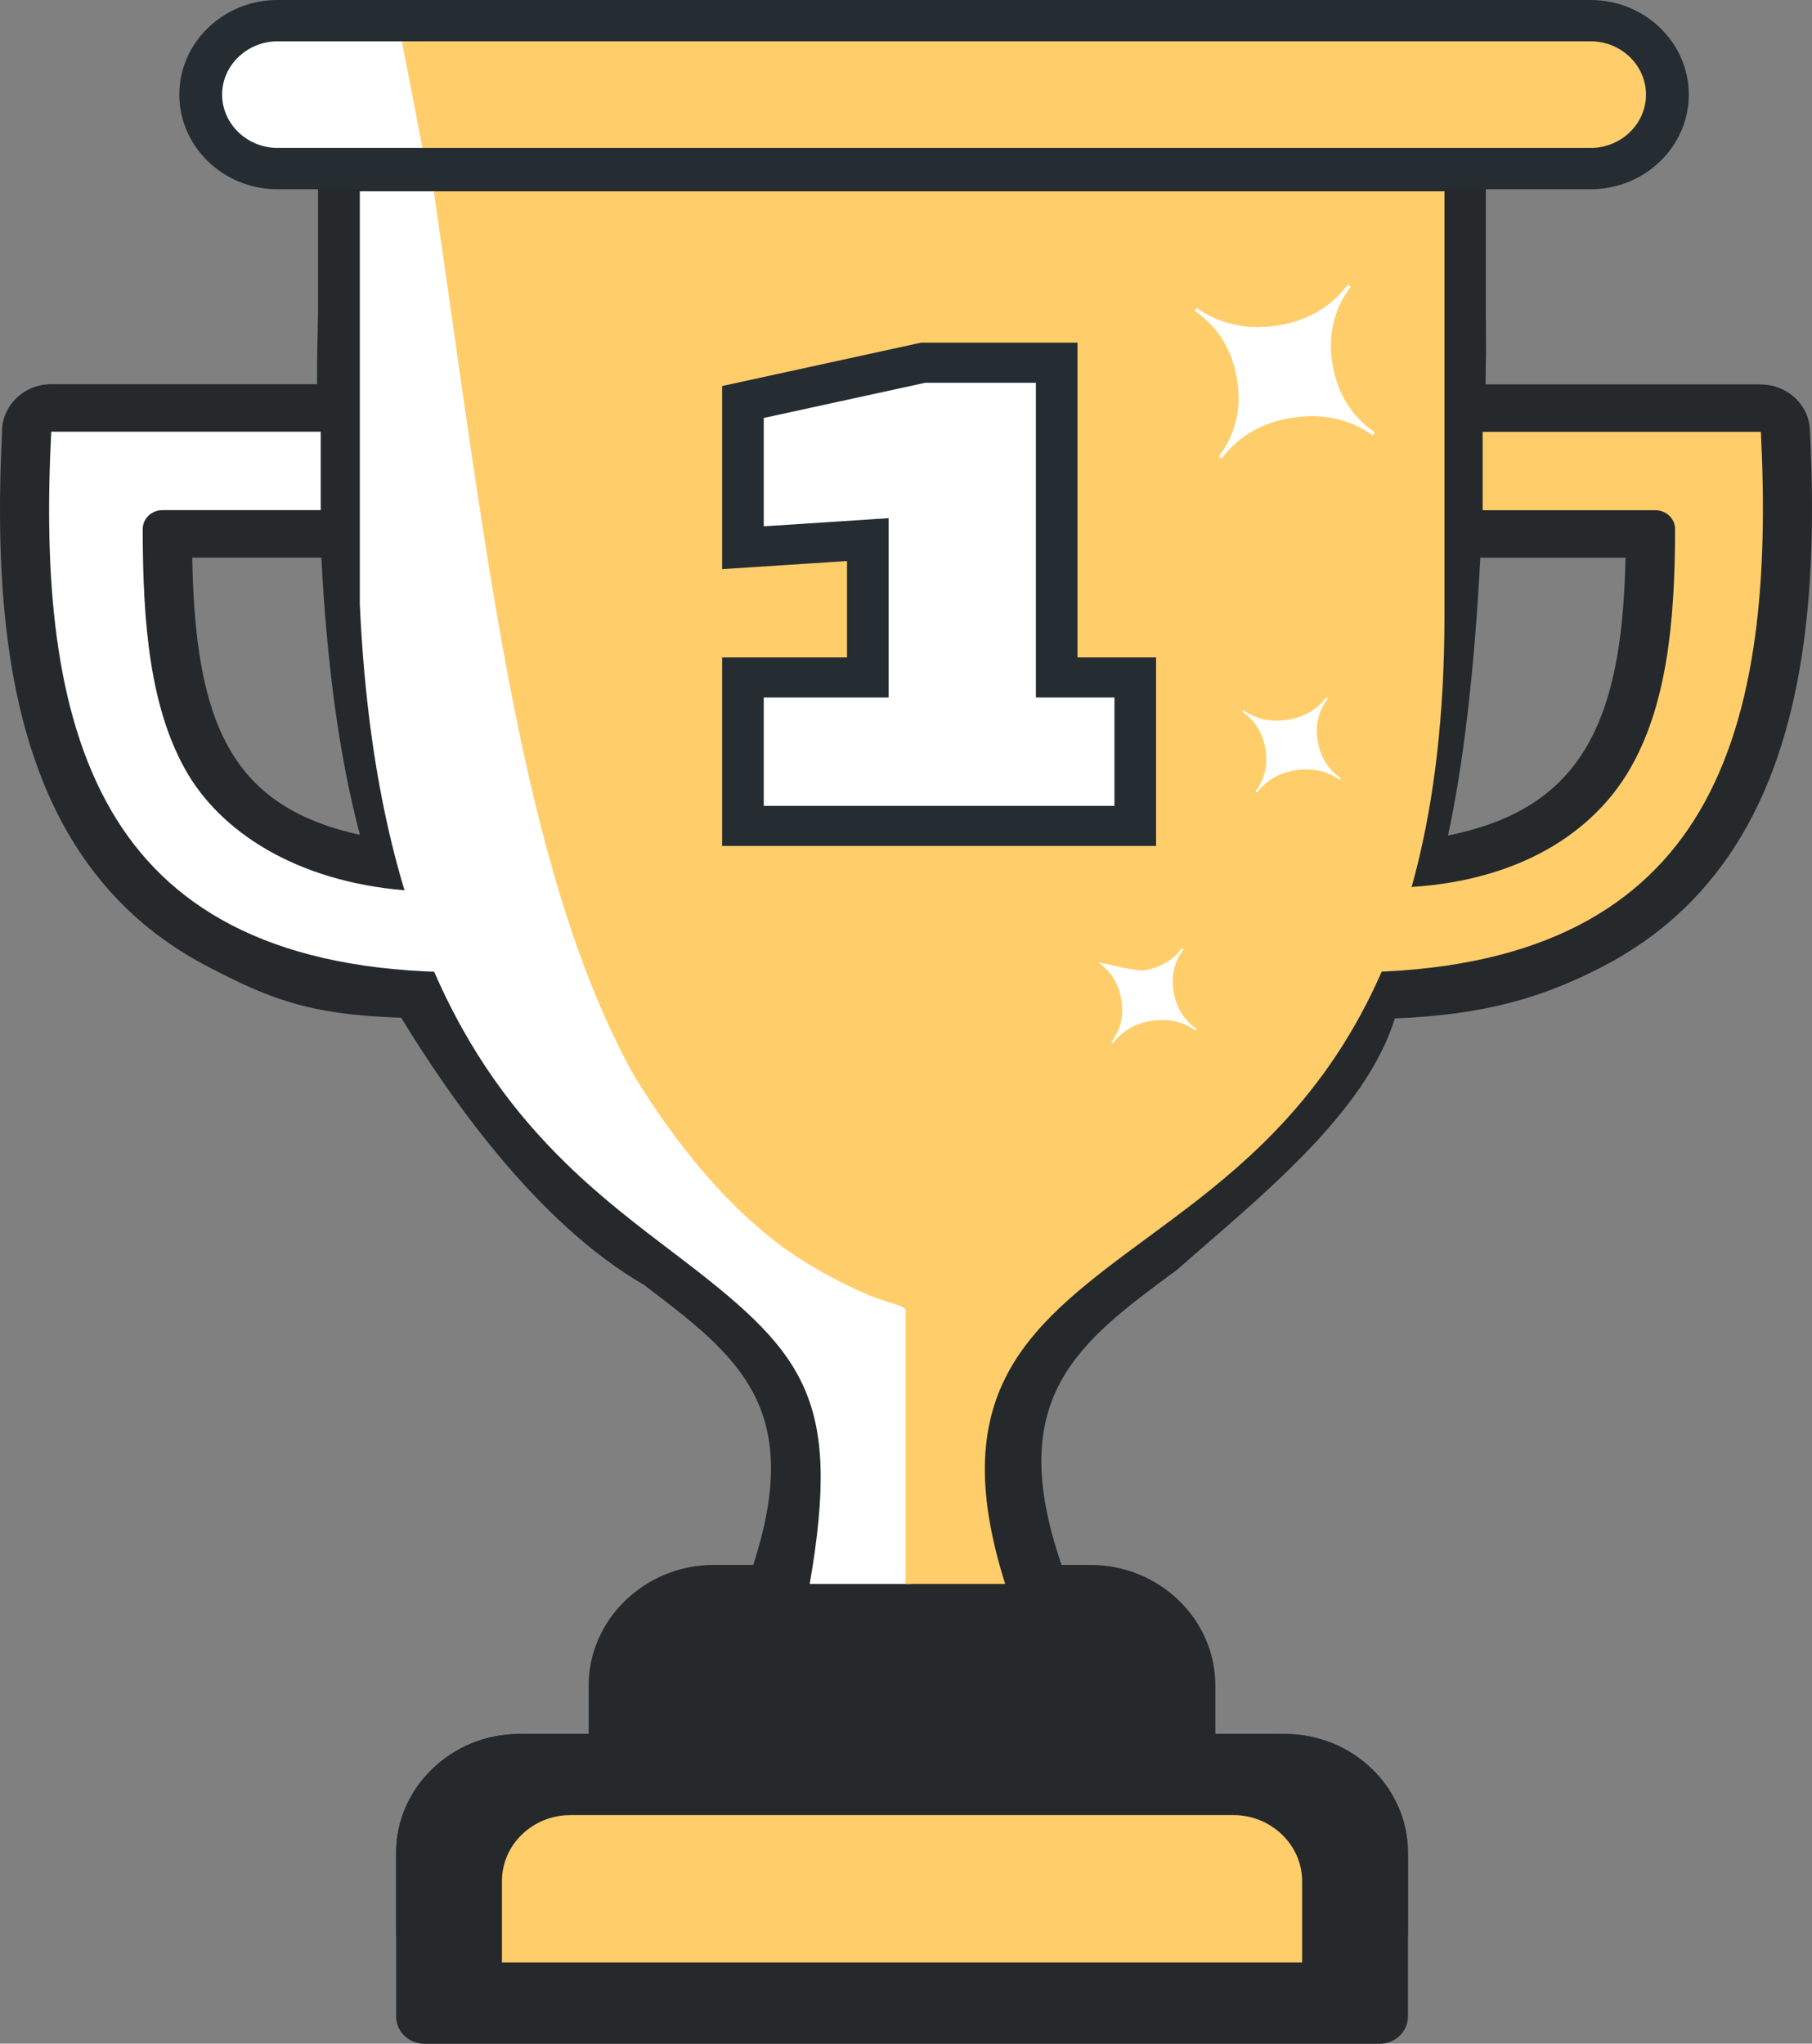 <svg width="133" height="150" viewBox="0 0 133 150" fill="none" xmlns="http://www.w3.org/2000/svg">
<rect x="0" y="0" width="133" height="150" fill="#808080" stroke="none"/>
<path d="M3.762 28.2H23.275C23.266 25.217 23.293 26.152 23.345 22.902V11.054H109.06V22.917C109.085 26.213 109.079 25.273 109.042 28.211H129.247V28.22C131.16 28.22 132.758 29.67 132.846 31.534C133.119 36.96 133.067 42.292 132.381 47.258C131.67 52.417 130.28 57.181 127.878 61.257C125.515 65.265 122.178 68.599 117.563 70.981C113.281 73.19 109.036 74.491 102.38 74.749C100.224 81.763 92.338 87.971 86.35 93.233C79.129 98.556 73.691 102.57 77.918 114.861H80.04C85.087 114.861 89.207 118.837 89.207 123.706V127.269H94.306C96.787 127.269 99.049 128.247 100.692 129.826C102.328 131.409 103.343 133.582 103.343 135.985V141.9C103.343 143.005 102.41 143.904 101.263 143.904H31.155C30.007 143.904 29.078 143.005 29.078 141.9V135.985C29.078 133.594 30.089 131.42 31.726 129.838L31.741 129.826C33.381 128.247 35.634 127.269 38.112 127.269H43.207V123.706C43.207 118.857 47.349 114.861 52.374 114.861H55.286C59.061 103.265 54.114 99.509 47.279 94.314C39.372 89.738 33.004 80.52 29.442 74.696C22.54 74.485 19.637 73.225 15.265 70.952C10.677 68.567 7.367 65.23 5.032 61.222C2.663 57.155 1.294 52.4 0.598 47.243C-0.061 42.351 -0.115 37.115 0.146 31.783V31.686C0.146 29.758 1.764 28.2 3.762 28.2ZM108.657 40.93C108.204 49.467 107.406 56.08 106.285 61.327C108.635 60.849 110.57 60.126 112.146 59.177C114.028 58.046 115.431 56.56 116.47 54.776C117.59 52.848 118.295 50.566 118.729 47.999C119.087 45.864 119.254 43.493 119.312 40.935H108.824L108.657 40.93ZM23.585 40.93H14.111C14.156 43.487 14.305 45.866 14.639 48.026C15.037 50.613 15.693 52.898 16.753 54.805C17.733 56.578 19.085 58.057 20.934 59.188C22.41 60.097 24.216 60.797 26.415 61.271C24.851 55.339 23.995 48.644 23.585 40.93Z" fill="#26292B"/>
<path d="M108.824 37.449H121.507C122.303 37.449 122.95 38.07 122.95 38.835C122.95 45.84 122.294 51.876 119.615 56.478C116.952 61.055 111.632 64.588 103.613 65.101C102.341 67.585 101.979 69.624 100.409 71.35C113.26 71.022 120.669 66.454 124.747 59.54C129.053 52.224 129.773 42.192 129.247 31.698H108.824V37.449Z" fill="#FFCE6B"/>
<path d="M23.539 31.686H3.762C3.225 42.178 3.917 52.204 8.181 59.519C12.204 66.425 19.552 70.99 32.348 71.338C31.368 69.61 31.58 67.796 29.691 65.344C21.757 64.688 16.13 61.049 13.576 56.44C11.02 51.837 10.476 45.82 10.476 38.832C10.477 38.464 10.629 38.111 10.899 37.851C11.168 37.59 11.534 37.444 11.915 37.443H23.539V31.686Z" fill="white"/>
<path d="M93.401 127.257V127.269H94.306C96.787 127.269 99.052 128.244 100.689 129.826C102.328 131.409 103.343 133.582 103.343 135.985V148.003C103.343 149.111 102.407 150.01 101.263 150.01H31.155C30.01 150.01 29.075 149.111 29.075 148.003V135.985C29.075 133.594 30.089 131.42 31.729 129.841L31.741 129.826C33.381 128.244 35.634 127.269 38.112 127.269H39.017V127.257H93.401Z" fill="#26292B"/>
<path d="M82.797 133.225H41.865C40.48 133.225 39.226 133.764 38.321 134.64L38.306 134.652C37.841 135.101 37.472 135.635 37.221 136.222C36.969 136.809 36.841 137.439 36.842 138.074V144.042H95.575V138.074C95.575 136.747 95.016 135.54 94.096 134.652C93.192 133.779 91.937 133.225 90.553 133.225H82.797Z" fill="#FFCE6B"/>
<path d="M59.434 116.256H66.889V96.11C40.902 87.195 38.245 56.569 32.048 14.04H26.409V44.317C26.928 55.834 28.929 64.359 31.683 70.89C34.413 77.342 37.92 81.85 41.51 85.355C44.127 87.921 46.866 89.996 49.374 91.903C59.031 99.222 61.818 102.418 59.434 116.256Z" fill="white"/>
<path d="M66.47 116.256H73.779C69.23 101.882 75.753 97.083 84.346 90.751C93.772 83.808 106.024 74.793 106.024 45.122V14.04H31.838C35.84 41.495 38.279 63.99 46.499 78.883C49.76 84.218 53.37 88.478 57.382 91.487C59.328 92.873 61.457 94.071 63.792 95.076C64.639 95.401 65.501 95.682 66.382 95.911V96.078L66.47 96.11V116.256Z" fill="#FFCE6B"/>
<path fill-rule="evenodd" clip-rule="evenodd" d="M87.838 75.525L87.753 75.633C86.815 74.98 85.74 74.743 84.528 74.93C83.32 75.115 82.372 75.666 81.692 76.568L81.577 76.489C82.257 75.584 82.5 74.543 82.305 73.374C82.111 72.209 81.546 71.294 80.611 70.641C80.638 70.603 83.435 71.309 83.918 71.236C85.129 71.048 86.074 70.503 86.757 69.595L86.872 69.674C86.192 70.579 85.946 71.62 86.144 72.789C86.332 73.955 86.9 74.869 87.838 75.525ZM98.417 57.126L98.332 57.237C97.394 56.581 96.319 56.346 95.108 56.534C93.899 56.718 92.952 57.263 92.271 58.169L92.156 58.09C92.836 57.184 93.076 56.144 92.885 54.978C92.69 53.809 92.126 52.898 91.19 52.242L91.272 52.13C92.211 52.787 93.289 53.024 94.497 52.834C95.706 52.649 96.656 52.104 97.336 51.199L97.452 51.278C96.772 52.183 96.526 53.22 96.72 54.389C96.908 55.558 97.476 56.469 98.417 57.126ZM100.913 31.742L100.762 31.947C99.046 30.746 97.075 30.315 94.862 30.658C92.648 30.997 90.917 31.997 89.672 33.655L89.46 33.505C90.704 31.85 91.154 29.952 90.793 27.813C90.437 25.674 89.402 24.004 87.689 22.809L87.841 22.607C89.56 23.805 91.527 24.235 93.744 23.896C95.958 23.553 97.686 22.554 98.93 20.895L99.14 21.042C97.898 22.697 97.452 24.599 97.804 26.735C98.159 28.873 99.195 30.543 100.913 31.742Z" fill="white"/>
<path d="M20.357 0H116.761C118.741 0 120.545 0.782 121.844 2.039C123.147 3.293 123.958 5.031 123.958 6.944C123.958 8.857 123.147 10.597 121.844 11.851C120.545 13.108 118.741 13.89 116.761 13.89H20.357C18.374 13.89 16.574 13.108 15.274 11.851C13.971 10.597 13.161 8.857 13.161 6.947C13.161 5.031 13.971 3.293 15.274 2.039C16.574 0.782 18.374 0 20.357 0Z" fill="#252D32"/>
<path fill-rule="evenodd" clip-rule="evenodd" d="M31.103 10.858L29.579 3.032H20.381C19.261 3.032 18.238 3.475 17.503 4.181C16.765 4.89 16.303 5.868 16.303 6.944C16.303 8.019 16.765 9 17.503 9.709C18.238 10.415 19.261 10.858 20.381 10.858H31.103Z" fill="white"/>
<path fill-rule="evenodd" clip-rule="evenodd" d="M31.009 10.858L29.497 3.032H116.761C117.872 3.032 118.89 3.475 119.624 4.181C120.356 4.89 120.815 5.868 120.815 6.947C120.815 8.019 120.356 9 119.624 9.709C118.89 10.415 117.872 10.858 116.761 10.858H31.009Z" fill="#FFCE6B"/>
<path fill-rule="evenodd" clip-rule="evenodd" d="M81.801 62.092H53.003V48.251H62.17V41.179L53.003 41.773V28.334L67.606 25.15H79.09V48.251H84.856V62.092H81.801Z" fill="#252D32"/>
<path d="M81.801 59.147H56.058V51.196H65.222V38.032L56.058 38.63V30.678L67.9 28.097H76.035V51.196H81.801V59.147Z" fill="white"/>
</svg>
